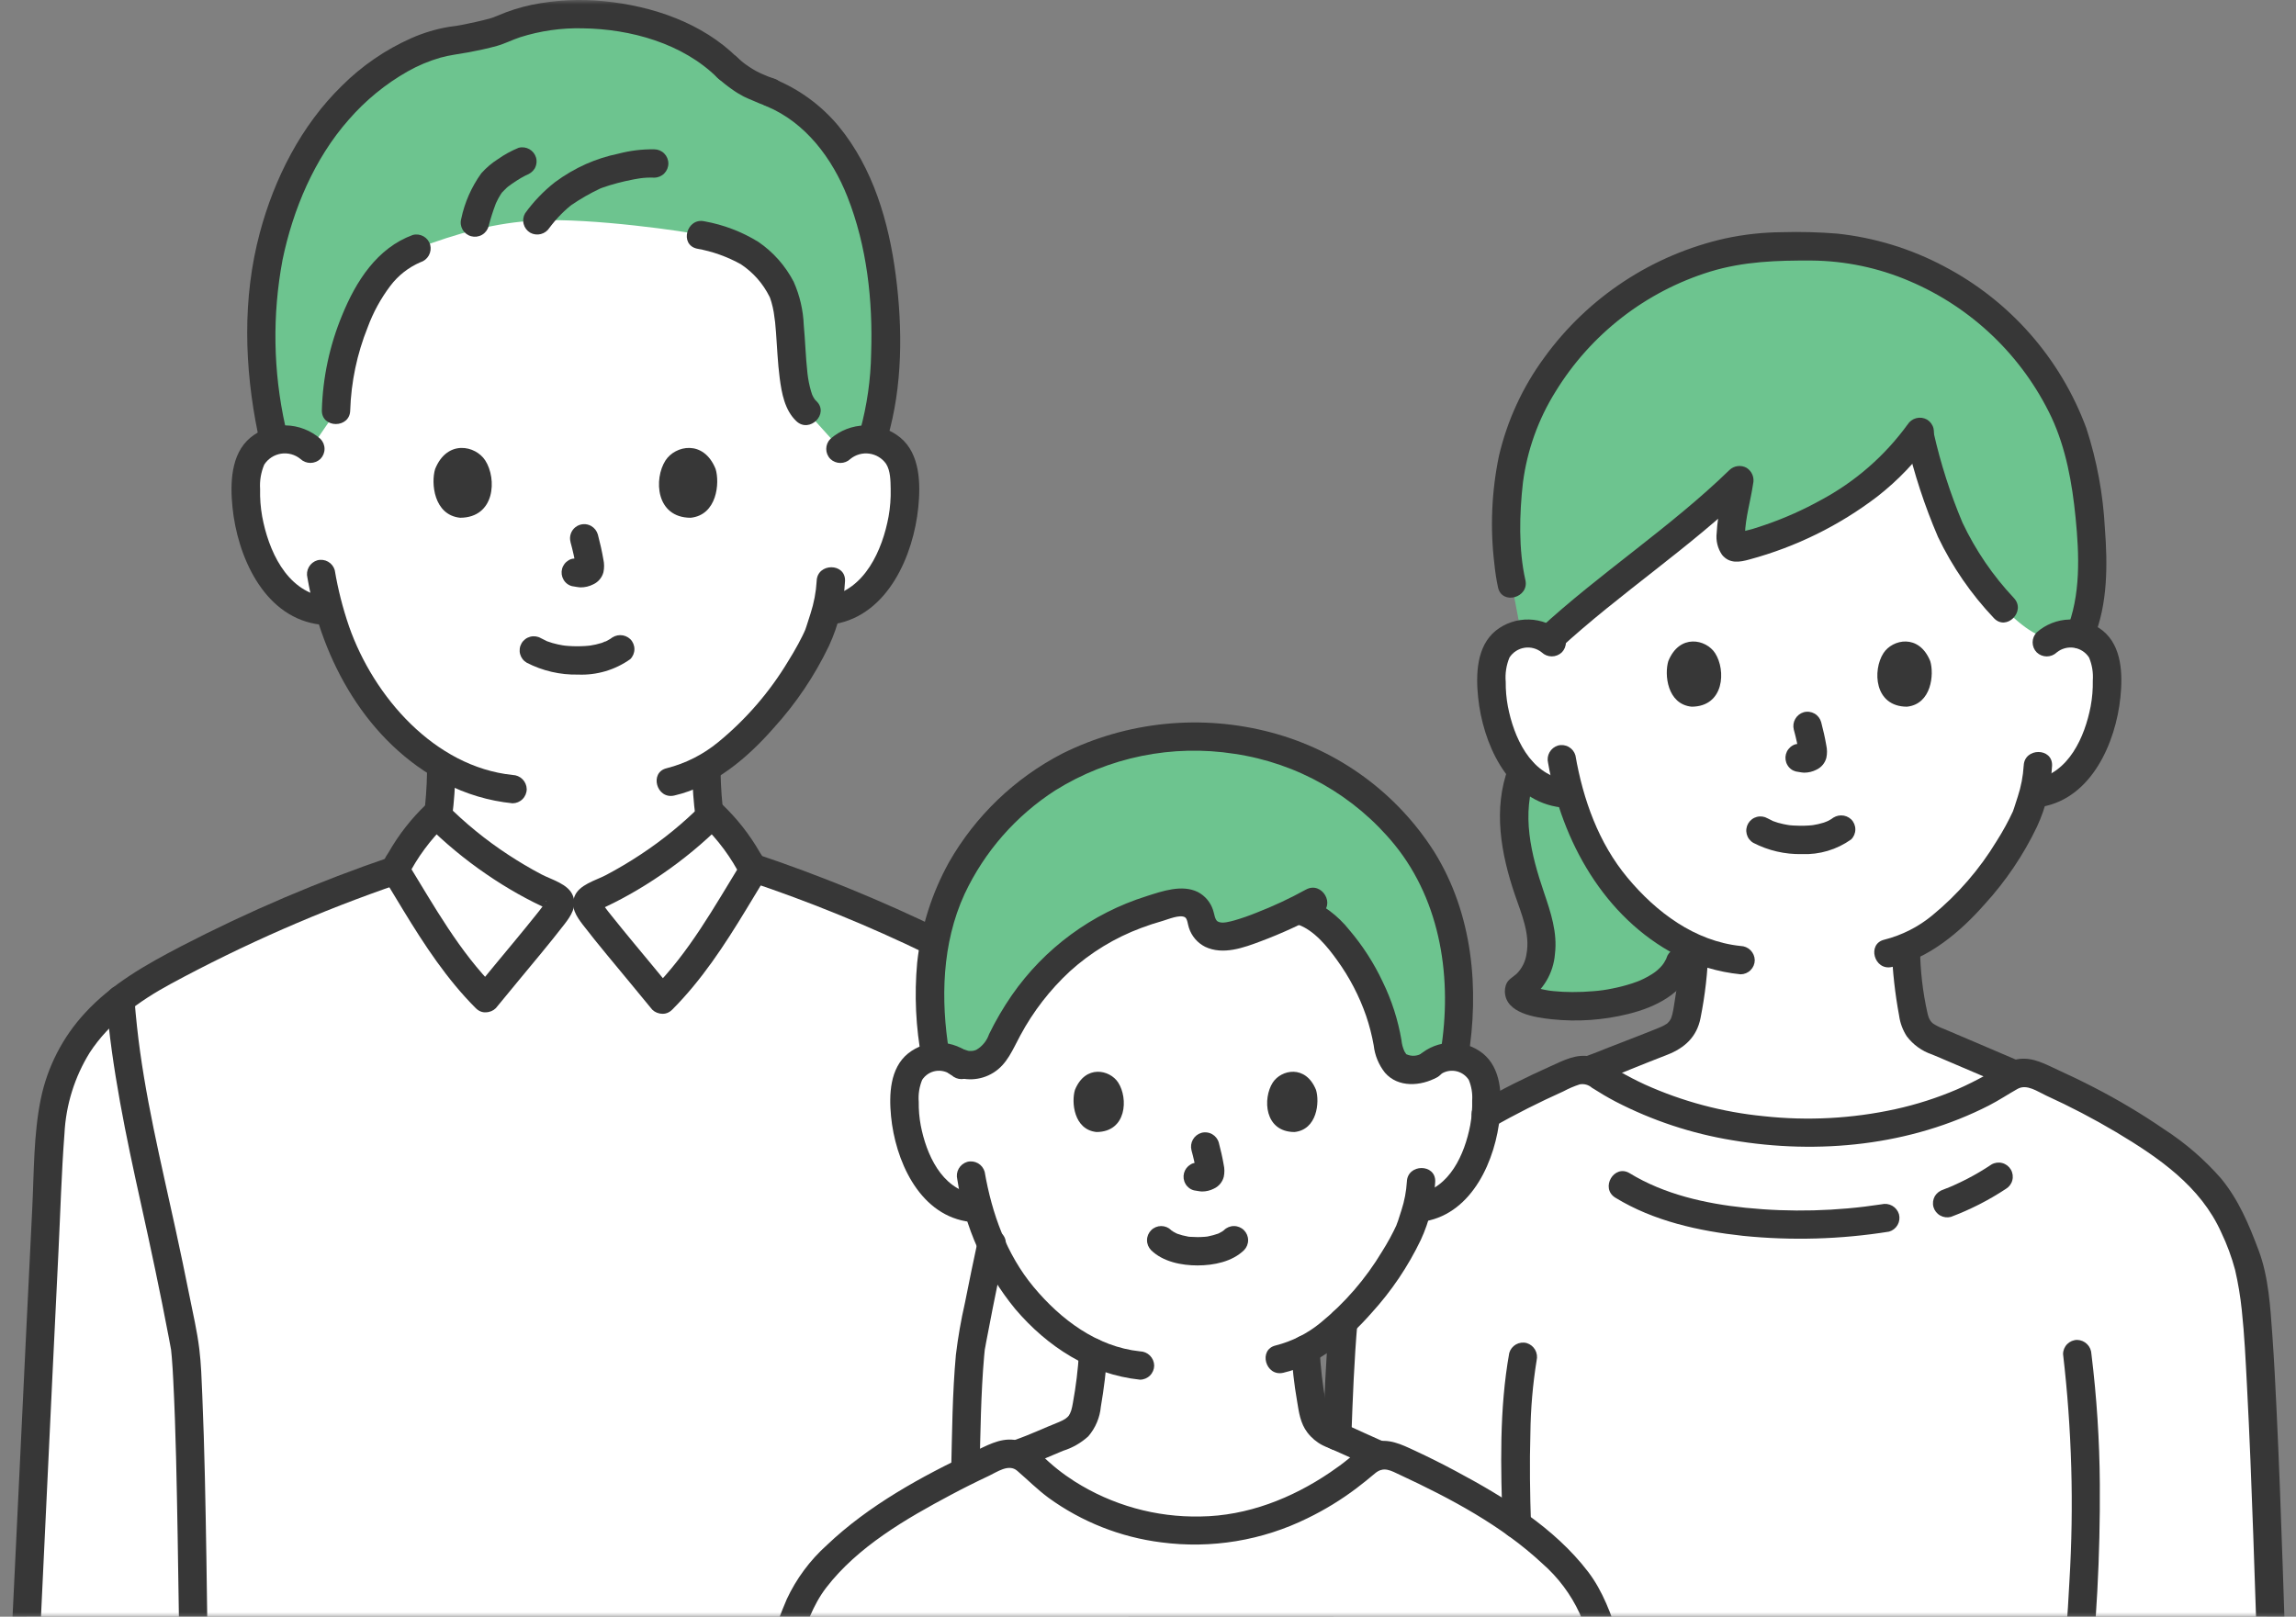 <svg width="257" height="181" viewBox="0 0 257 181" fill="none" xmlns="http://www.w3.org/2000/svg">
<rect x="0" y="0" width="257" height="181" fill="#808080" stroke="none"/>
<mask id="mask0_7510_1511" style="mask-type:alpha" maskUnits="userSpaceOnUse" x="0" y="0" width="257" height="181">
<rect width="257" height="181" fill="#D9D9D9"/>
</mask>
<g mask="url(#mask0_7510_1511)">
<g clip-path="url(#clip0_7510_1511)">
<path d="M85.967 100.652C85.471 100.433 83.627 99.707 83.407 99.627C80.089 98.43 80.22 96.299 79.802 93.915C79.326 91.271 79.078 88.592 79.063 85.906C85.632 82.06 90.739 73.442 91.696 70.852C91.853 70.377 92.172 69.481 92.457 68.418L93.052 68.326C94.323 68.114 95.517 67.577 96.517 66.766C97.749 65.719 98.741 64.419 99.424 62.955C100.873 60.057 101.497 56.818 101.227 53.59C101.189 52.762 100.977 51.953 100.604 51.213C100.284 50.678 99.849 50.221 99.33 49.876C98.81 49.532 98.22 49.307 97.603 49.22C96.974 49.128 96.332 49.173 95.722 49.351C95.111 49.529 94.546 49.837 94.066 50.254C94.066 50.254 100.19 20.043 63.15 20.043C29.343 20.043 34.743 50.256 34.743 50.256C34.262 49.839 33.698 49.532 33.087 49.353C32.477 49.175 31.835 49.13 31.206 49.222C30.589 49.309 29.998 49.533 29.479 49.877C28.96 50.222 28.524 50.678 28.204 51.213C27.835 51.952 27.624 52.76 27.587 53.585C27.317 56.813 27.941 60.053 29.39 62.95C30.073 64.415 31.065 65.715 32.297 66.761C33.297 67.572 34.491 68.11 35.762 68.322L36.892 68.495C37.993 72.583 39.946 76.391 42.623 79.672C44.533 82.018 46.82 84.031 49.391 85.629C49.392 88.407 49.144 91.179 48.651 93.913C48.233 96.297 48.364 98.428 45.046 99.625C44.363 99.865 43.694 100.141 43.042 100.454C41.984 101.1 42.571 115.491 62.268 115.491C81.964 115.491 85.967 100.652 85.967 100.652Z" fill="white"/>
<path d="M1.588 210.257C2.911 183.074 4.239 154.264 5.563 127.948C5.87 121.845 7.422 116.727 13.469 111.904C14.896 110.784 16.417 109.791 18.017 108.937C26.349 104.348 35.075 100.514 44.092 97.48C45.239 95.121 46.799 92.985 48.697 91.172C52.395 94.867 56.72 97.878 61.47 100.065C61.734 100.185 62.029 100.329 62.114 100.608C62.156 100.858 62.103 101.115 61.967 101.329H66.62C66.482 101.115 66.43 100.858 66.472 100.608C66.557 100.331 66.852 100.185 67.116 100.065C71.866 97.878 76.191 94.867 79.889 91.172C81.709 92.906 83.215 94.94 84.342 97.185C93.665 100.27 102.685 104.204 111.287 108.939C112.887 109.793 114.409 110.786 115.835 111.906C121.882 116.73 123.434 121.847 123.742 127.95C125.071 154.383 126.403 183.079 127.734 210.368" fill="white"/>
<path d="M74.127 111.911C78.392 107.675 81.186 102.545 84.338 97.421C83.165 95.087 81.599 92.973 79.708 91.172C75.862 95.016 71.364 98.148 66.423 100.423C66.148 100.547 65.841 100.7 65.753 100.988C65.709 101.248 65.764 101.515 65.906 101.738C66.76 102.966 67.677 104.15 68.654 105.283C70.525 107.566 72.871 110.366 74.127 111.911Z" fill="white"/>
<path d="M54.375 111.751C50.142 107.548 47.37 102.457 44.242 97.372C45.405 95.056 46.96 92.958 48.837 91.17C52.653 94.984 57.117 98.092 62.02 100.349C62.292 100.473 62.596 100.624 62.684 100.91C62.727 101.168 62.673 101.433 62.532 101.654C61.685 102.873 60.775 104.047 59.806 105.172C57.95 107.44 55.621 110.218 54.375 111.751Z" fill="white"/>
<path d="M229.101 71.917C229.549 71.528 230.077 71.24 230.647 71.074C231.217 70.907 231.816 70.865 232.404 70.951C232.981 71.033 233.532 71.242 234.017 71.564C234.502 71.886 234.909 72.313 235.207 72.813C235.552 73.503 235.749 74.257 235.784 75.028C236.036 78.043 235.453 81.068 234.1 83.774C233.462 85.142 232.537 86.356 231.388 87.333C230.453 88.09 229.338 88.59 228.151 88.787L227.6 88.873C227.331 89.868 227.034 90.703 226.887 91.147C225.912 93.79 220.298 103.17 213.334 106.088C213.368 108.083 213.562 110.071 213.915 112.035C214.245 113.918 214.142 115.603 216.759 116.546C216.932 116.608 225.184 120.14 225.449 120.246C225.449 120.246 223.068 135.159 201.902 135.159C180.736 135.159 178.02 119.741 178.02 119.741C178.525 119.569 186.035 116.605 186.209 116.543C188.828 115.597 188.725 113.915 189.053 112.032C189.403 110.08 189.597 108.103 189.633 106.12C186.288 104.568 183.35 102.261 181.052 99.379C178.551 96.315 176.727 92.757 175.699 88.939L174.641 88.777C173.454 88.58 172.339 88.079 171.404 87.323C170.255 86.345 169.33 85.131 168.692 83.764C167.339 81.058 166.757 78.032 167.008 75.017C167.043 74.247 167.24 73.492 167.586 72.802C167.884 72.302 168.29 71.876 168.775 71.554C169.26 71.231 169.812 71.022 170.388 70.941C170.976 70.855 171.575 70.897 172.145 71.063C172.715 71.23 173.243 71.517 173.692 71.906C173.692 71.906 173.385 47.071 200.723 47.344C230.125 47.649 229.101 71.917 229.101 71.917Z" fill="white"/>
<path d="M148.779 210.418C149.368 193.148 149.019 170.003 150.088 151.936C150.197 148.306 150.65 144.694 151.443 141.149C152.144 139.038 153.036 136.994 154.107 135.044C156.195 131.594 159.541 129.109 162.917 126.899C167.075 124.219 171.463 121.911 176.028 120.003C176.462 119.814 176.935 119.736 177.407 119.776C177.878 119.816 178.331 119.974 178.726 120.235C190.579 128.127 211.011 129.716 225.026 120.539C225.43 120.283 225.891 120.132 226.369 120.099C226.846 120.065 227.324 120.152 227.759 120.35C232.049 122.175 236.175 124.366 240.09 126.896C243.463 129.106 246.811 131.588 248.899 135.041C249.97 136.992 250.862 139.035 251.564 141.147C252.356 144.692 252.81 148.305 252.918 151.936C253.977 169.777 253.646 193.356 254.205 210.557" fill="white"/>
<path d="M160.001 118.914C160.425 118.546 160.924 118.274 161.463 118.117C162.002 117.959 162.568 117.92 163.124 118.001C163.669 118.078 164.19 118.276 164.649 118.581C165.107 118.885 165.492 119.289 165.774 119.761C166.1 120.413 166.286 121.127 166.319 121.855C166.557 124.705 166.006 127.565 164.727 130.124C164.124 131.417 163.248 132.564 162.161 133.489C161.277 134.204 160.223 134.679 159.101 134.866L158.577 134.947C158.326 135.886 158.044 136.677 157.906 137.097C157.032 139.467 152.217 147.559 146.108 150.741C146.165 152.577 146.357 154.407 146.681 156.215C147.011 158.098 146.907 159.783 149.525 160.726C149.666 160.777 152.675 162.138 153.921 162.696C153.639 163.016 153.341 163.321 153.028 163.611C150.052 166.272 143.004 171.366 134.08 171.366C130.537 171.435 127.018 170.779 123.738 169.439C120.459 168.1 117.488 166.104 115.008 163.575C114.736 163.283 114.482 162.975 114.246 162.653C115.258 162.263 118.82 160.785 118.976 160.724C121.596 159.78 121.49 158.094 121.821 156.218C122.124 154.533 122.311 152.828 122.381 151.118C119.35 149.645 116.685 147.517 114.58 144.888C112.216 141.991 110.492 138.628 109.519 135.02L108.522 134.866C107.4 134.679 106.346 134.204 105.462 133.489C104.374 132.564 103.499 131.417 102.896 130.124C101.617 127.566 101.066 124.705 101.304 121.855C101.337 121.127 101.523 120.413 101.85 119.761C102.131 119.289 102.515 118.886 102.973 118.582C103.431 118.277 103.951 118.079 104.496 118.001C105.051 117.92 105.618 117.959 106.157 118.117C106.696 118.274 107.195 118.546 107.619 118.914C107.619 118.914 106.356 94.346 132.519 94.346C158.682 94.346 160.001 118.914 160.001 118.914Z" fill="white"/>
<path d="M84.08 211.413C84.733 200.524 85.403 188.841 89.669 179.308C90.804 176.775 93.716 173.6 97.944 170.647C102.315 167.666 106.957 165.101 111.807 162.986C112.338 162.748 112.929 162.676 113.501 162.782C114.074 162.887 114.601 163.163 115.012 163.575C117.492 166.103 120.462 168.099 123.742 169.439C127.022 170.779 130.541 171.434 134.083 171.366C143.007 171.366 150.052 166.271 153.032 163.61C153.448 163.238 153.963 162.995 154.515 162.909C155.067 162.823 155.631 162.9 156.141 163.128C160.877 165.213 165.41 167.731 169.684 170.647C173.912 173.6 176.827 176.775 177.959 179.308C182.226 188.841 182.895 200.524 183.548 211.413" fill="white"/>
<path d="M160.001 119.244C160.425 118.876 160.924 118.605 161.463 118.447C162.002 118.29 162.568 118.25 163.124 118.331C163.669 118.408 164.19 118.606 164.649 118.911C165.107 119.215 165.492 119.619 165.774 120.091C166.1 120.743 166.286 121.457 166.319 122.185C166.557 125.035 166.006 127.896 164.727 130.454C164.124 131.747 163.248 132.894 162.161 133.819C161.277 134.534 160.223 135.009 159.101 135.197L158.578 135.277C158.326 136.216 158.044 137.007 157.906 137.427C157.033 139.794 152.225 147.874 146.126 151.065C146.191 152.794 146.376 154.516 146.679 156.219C147.01 158.096 146.904 159.781 149.523 160.726C149.673 160.782 152.831 162.209 154.013 162.737C153.437 163.249 153.03 163.613 153.03 163.613C150.054 166.274 143.006 171.368 134.082 171.368C130.327 171.439 126.601 170.698 123.159 169.196C119.718 167.694 116.643 165.465 114.145 162.664C115.511 162.154 118.775 160.804 118.978 160.726C121.598 159.781 121.492 158.096 121.823 156.219C122.106 154.64 122.287 153.044 122.364 151.441C119.341 149.969 116.683 147.844 114.582 145.22C112.218 142.323 110.493 138.961 109.521 135.352L108.524 135.199C107.402 135.011 106.348 134.536 105.464 133.821C104.376 132.897 103.501 131.749 102.898 130.456C101.619 127.898 101.068 125.037 101.306 122.187C101.339 121.459 101.525 120.745 101.852 120.093C102.133 119.621 102.517 119.218 102.975 118.914C103.433 118.609 103.953 118.411 104.498 118.333C105.053 118.252 105.62 118.291 106.159 118.449C106.698 118.606 107.197 118.878 107.621 119.246C107.621 119.246 108.024 96.697 133.894 96.697C159.764 96.697 160.001 119.244 160.001 119.244Z" fill="white"/>
<path d="M169.479 92.197C169.363 90.201 169.667 88.203 170.372 86.332C170.689 86.695 171.038 87.03 171.412 87.334C172.347 88.09 173.462 88.591 174.648 88.788L175.707 88.95C176.733 92.769 178.557 96.327 181.058 99.391C183.041 101.844 185.474 103.897 188.226 105.441C189.61 114.189 168.937 113.647 170.077 110.74C172.399 109.425 172.928 106.22 172.3 103.63C171.671 101.04 170.501 98.476 169.958 95.865C169.701 94.657 169.541 93.431 169.479 92.197Z" fill="#6DC48F"/>
<path d="M34.743 50.255C34.262 49.839 33.698 49.531 33.087 49.353C32.477 49.175 31.835 49.13 31.206 49.222C31.023 49.249 30.842 49.288 30.664 49.339C27.835 36.886 29.201 26.026 34.796 16.548C38.434 10.382 44.96 5.186 51.151 4.47C52.798 4.224 54.423 3.847 56.01 3.342C63.352 -0.077 75.46 1.578 81.429 7.59L81.389 7.535C82.233 8.327 83.185 8.994 84.217 9.517C84.594 9.687 85.829 10.267 86.229 10.368C92.206 12.813 95.898 18.473 97.773 25.977C99.672 33.577 99.475 43.065 97.8 48.648C97.8 48.648 97.711 48.878 97.578 49.217C96.952 49.129 96.316 49.176 95.71 49.355C95.104 49.534 94.544 49.841 94.067 50.254L90.256 46.025C87.697 43.725 89.314 35.621 87.412 32.233C85.139 28.191 83.289 27.528 78.438 26.304C76.961 25.931 66.226 24.388 60.15 24.68C55.454 24.906 51.197 26.108 46.627 27.832C40.067 30.311 37.82 40.959 37.767 45.839L34.743 50.255Z" fill="#6DC48F"/>
<path d="M233.677 55.921C233.479 54.445 233.246 53.114 233.026 52.039C230.156 37.972 215.976 26.806 201.107 27.622C186.237 26.806 172.058 37.972 169.187 52.039C168.409 55.833 168.502 62.324 169.21 65.353L170.28 70.976C170.317 70.965 170.356 70.957 170.395 70.952C171.424 70.803 172.471 71.046 173.328 71.633C178.694 66.641 189.518 58.809 194.705 53.746C194.28 56.737 192.771 61.823 194.672 61.3C202.609 59.215 210.211 55.01 214.808 48.45C215.779 52.324 217.38 57.556 218.557 59.842C220.268 63.17 225.252 70.878 229.603 71.549C230.435 71.023 231.429 70.812 232.404 70.954C232.543 70.974 232.68 71.003 232.816 71.04C234.577 66.926 234.313 60.67 233.677 55.921Z" fill="#6DC48F"/>
<path d="M162.926 106.389C162.364 102.775 161.091 99.307 159.18 96.187C158.101 94.454 156.83 92.849 155.391 91.399C154.815 90.817 153.936 89.966 153.341 89.447C151.779 88.202 150.111 87.097 148.356 86.143C146.96 85.376 145.504 84.724 144.002 84.193C140.683 83.05 137.194 82.478 133.684 82.502C127.432 82.396 121.309 84.279 116.199 87.878C110.743 91.788 104.565 98.752 104.071 110.023C104.054 112.745 104.265 115.464 104.701 118.151L104.72 118.311C105.235 118.265 105.753 118.323 106.244 118.482C106.735 118.641 107.19 118.898 107.58 119.236C107.961 119.263 108.344 119.266 108.726 119.246C110.018 119.198 111.24 118.42 111.983 116.783C115.517 109.448 121.253 103.665 130.777 101.286C131.678 101.06 132.746 100.899 133.499 101.347C134.613 102.008 134.232 103.486 135.167 104.3C136.156 105.159 137.945 104.816 139.297 104.353C141.345 103.653 143.344 102.818 145.281 101.853C145.545 101.933 145.702 101.982 145.702 101.982C147.157 102.429 148.953 104.121 149.983 105.313C152.745 108.637 154.592 112.622 155.341 116.877C155.357 117.365 155.481 117.843 155.702 118.278C155.923 118.713 156.237 119.094 156.622 119.395C157.15 119.696 157.752 119.841 158.36 119.813C158.967 119.785 159.554 119.586 160.052 119.238C160.802 118.586 161.775 118.249 162.768 118.296L162.793 118.148C163.25 115.464 163.42 112.739 163.298 110.02C163.245 108.803 163.121 107.591 162.926 106.389Z" fill="#6DC48F"/>
<path d="M188.051 106.192C187.969 108.321 187.746 110.444 187.383 112.544C187.336 112.885 187.272 113.223 187.19 113.558C187.154 113.696 187.113 113.832 187.066 113.967C186.965 114.259 187.034 114.033 187.062 113.978C187.019 114.062 186.973 114.144 186.926 114.227C186.9 114.271 186.756 114.465 186.918 114.261C186.869 114.32 186.818 114.377 186.764 114.431C186.569 114.629 186.697 114.528 186.508 114.653C186.273 114.803 186.025 114.931 185.767 115.033C183.907 115.795 182.023 116.504 180.151 117.236C179.304 117.567 178.461 117.923 177.601 118.223C177.2 118.343 176.862 118.613 176.655 118.976C176.449 119.34 176.391 119.768 176.492 120.174C176.607 120.577 176.876 120.919 177.242 121.127C177.607 121.334 178.039 121.389 178.445 121.281C180.502 120.565 182.518 119.699 184.545 118.902C185.241 118.629 185.937 118.356 186.633 118.083C188.574 117.322 189.936 116.08 190.346 113.976C190.861 111.411 191.155 108.807 191.226 106.192C191.267 104.15 188.092 104.15 188.051 106.192Z" fill="#373737"/>
<path d="M211.745 106.192C211.835 108.718 212.114 111.233 212.577 113.718C212.69 114.541 212.984 115.328 213.437 116.024C214.145 116.96 215.118 117.663 216.23 118.042C216.319 118.078 216.41 118.118 216.5 118.15C216.074 117.998 216.374 118.097 216.646 118.212C217.155 118.428 217.664 118.645 218.173 118.863L222.075 120.529C223.059 120.949 224.04 121.377 225.028 121.785C225.434 121.894 225.867 121.839 226.232 121.631C226.598 121.424 226.867 121.081 226.981 120.676C227.082 120.271 227.023 119.843 226.817 119.48C226.611 119.116 226.272 118.847 225.872 118.726C226.638 119.044 225.764 118.679 225.565 118.594L224.153 117.99L220.505 116.432C219.544 116.022 218.583 115.613 217.62 115.205C217.208 115.055 216.812 114.863 216.438 114.633C216.263 114.514 216.118 114.355 216.015 114.17C215.968 114.091 215.834 113.78 215.927 114.023C215.859 113.84 215.802 113.653 215.758 113.462C215.219 111.076 214.938 108.638 214.919 106.192C214.878 104.153 211.703 104.146 211.745 106.192Z" fill="#373737"/>
<path d="M210.609 134.828C205.568 135.601 200.448 135.731 195.374 135.215C190.906 134.753 186.289 133.717 182.421 131.352C180.674 130.284 179.077 133.026 180.819 134.091C185.105 136.712 190.167 137.824 195.106 138.359C200.551 138.91 206.045 138.751 211.45 137.887C211.854 137.772 212.197 137.504 212.405 137.138C212.613 136.773 212.668 136.341 212.559 135.935C212.438 135.536 212.168 135.197 211.804 134.991C211.441 134.785 211.011 134.727 210.606 134.828H210.609Z" fill="#373737"/>
<path d="M222.92 130.367C222.032 130.962 221.111 131.506 220.161 131.996C219.695 132.236 219.223 132.463 218.745 132.677C218.634 132.728 218.522 132.777 218.409 132.825L218.217 132.908C218.437 132.816 218.467 132.804 218.306 132.87C218.047 132.975 217.788 133.079 217.527 133.179C217.134 133.301 216.797 133.558 216.578 133.906C216.366 134.277 216.308 134.716 216.418 135.128C216.534 135.531 216.803 135.873 217.168 136.08C217.533 136.287 217.965 136.343 218.371 136.236C220.533 135.426 222.596 134.375 224.522 133.104C224.883 132.89 225.144 132.542 225.248 132.137C225.353 131.732 225.293 131.301 225.082 130.94C224.871 130.579 224.525 130.315 224.12 130.208C223.715 130.1 223.284 130.157 222.92 130.365L222.92 130.367Z" fill="#373737"/>
<path d="M167.089 126.194C169.657 124.714 172.311 123.394 175.013 122.175C175.591 121.864 176.195 121.605 176.82 121.402C177.061 121.356 177.309 121.365 177.545 121.43C177.782 121.495 178 121.612 178.184 121.775C179.056 122.333 179.945 122.86 180.862 123.341C184.947 125.451 189.338 126.905 193.875 127.651C203.543 129.291 213.847 128.261 222.641 123.757C223.741 123.194 224.757 122.511 225.831 121.907C226.869 121.321 228.069 122.209 229.023 122.648C231.713 123.874 234.334 125.244 236.875 126.752C241.611 129.588 246.321 132.801 248.641 137.994C249.282 139.335 249.798 140.732 250.182 142.168C250.523 143.645 250.773 145.143 250.929 146.651C251.234 149.468 251.363 152.304 251.512 155.131C251.806 160.712 252.02 166.299 252.217 171.881C252.631 183.629 252.949 195.383 253.584 207.122C253.658 208.495 253.737 209.867 253.821 211.239C253.946 213.267 257.122 213.282 256.996 211.239C256.265 199.316 255.921 187.373 255.515 175.435C255.316 169.575 255.106 163.715 254.824 157.858C254.692 155.057 254.552 152.254 254.351 149.456C254.127 146.343 253.934 142.962 252.83 140.017C251.74 137.11 250.591 134.334 248.597 131.92C246.751 129.813 244.623 127.971 242.271 126.448C239.742 124.712 237.105 123.138 234.377 121.734C233.054 121.05 231.71 120.405 230.356 119.786C228.976 119.154 227.599 118.363 226.032 118.554C224.63 118.724 223.535 119.644 222.34 120.321C221.27 120.927 220.169 121.477 219.042 121.968C216.825 122.917 214.524 123.655 212.168 124.173C207.325 125.233 202.342 125.5 197.413 124.962C192.827 124.514 188.345 123.321 184.144 121.429C183.153 120.972 182.184 120.471 181.237 119.926C180.224 119.34 179.253 118.517 178.084 118.283C176.422 117.952 175.023 118.714 173.552 119.376C172.182 119.992 170.822 120.631 169.48 121.305C168.138 121.979 166.798 122.702 165.489 123.457C163.719 124.477 165.317 127.219 167.091 126.196L167.089 126.194Z" fill="#373737"/>
<path d="M151.265 160.791C151.416 156.516 151.579 152.228 151.953 147.965C151.949 147.545 151.781 147.144 151.484 146.847C151.187 146.55 150.785 146.382 150.365 146.379C149.947 146.388 149.548 146.557 149.252 146.853C148.956 147.149 148.786 147.547 148.778 147.965C148.404 152.228 148.241 156.516 148.09 160.791C148.09 161.212 148.257 161.615 148.555 161.913C148.852 162.21 149.256 162.377 149.677 162.377C150.098 162.377 150.502 162.21 150.8 161.913C151.097 161.615 151.265 161.212 151.265 160.791Z" fill="#373737"/>
<path d="M171.374 170.715C171.254 167.293 171.204 163.866 171.303 160.442C171.334 157.719 171.566 155.002 171.999 152.314C172.099 151.909 172.039 151.48 171.833 151.117C171.627 150.755 171.289 150.484 170.889 150.363C170.484 150.255 170.052 150.31 169.686 150.517C169.321 150.724 169.052 151.067 168.937 151.47C167.804 157.776 167.975 164.344 168.199 170.718C168.27 172.754 171.446 172.763 171.374 170.718V170.715Z" fill="#373737"/>
<path d="M230.926 151.596C231.911 160.033 232.15 168.54 231.639 177.019C231.444 180.905 231.145 184.784 230.741 188.655C230.444 191.534 229.947 194.338 230.208 197.233C230.61 201.689 231.385 206.11 231.919 210.55C231.932 210.967 232.103 211.363 232.398 211.658C232.693 211.953 233.09 212.124 233.507 212.136C233.927 212.134 234.329 211.966 234.627 211.669C234.924 211.372 235.092 210.97 235.094 210.55C234.61 206.531 233.963 202.53 233.513 198.506C233.331 197.182 233.249 195.846 233.269 194.51C233.328 193.056 233.599 191.588 233.758 190.139C234.665 182.169 235.093 174.152 235.041 166.132C235.009 161.271 234.695 156.417 234.101 151.594C234.088 151.177 233.916 150.781 233.622 150.487C233.327 150.192 232.93 150.021 232.513 150.008C232.093 150.01 231.691 150.178 231.393 150.475C231.096 150.772 230.928 151.174 230.926 151.594V151.596Z" fill="#373737"/>
<path d="M170.74 64.931C169.969 61.52 170.068 57.562 170.469 54.02C170.941 50.412 172.182 46.947 174.107 43.859C178.055 37.41 184.225 32.622 191.457 30.397C195.194 29.264 198.909 29.15 202.781 29.169C206.534 29.202 210.244 29.978 213.695 31.451C220.7 34.416 226.37 39.848 229.629 46.715C231.26 50.225 231.948 54.105 232.326 57.932C232.739 62.092 232.931 66.664 231.295 70.602C231.186 71.007 231.241 71.439 231.448 71.805C231.656 72.17 231.999 72.439 232.404 72.552C232.809 72.654 233.239 72.595 233.602 72.389C233.966 72.183 234.236 71.845 234.357 71.445C235.94 67.634 235.918 63.172 235.606 59.125C235.408 55.325 234.712 51.568 233.536 47.95C230.662 40.151 224.996 33.694 217.632 29.829C213.905 27.847 209.831 26.599 205.633 26.152C203.571 25.987 201.502 25.934 199.434 25.995C197.314 26.012 195.201 26.245 193.128 26.69C184.965 28.519 177.753 33.266 172.851 40.039C170.433 43.331 168.708 47.078 167.781 51.054C166.955 55.039 166.784 59.132 167.276 63.172C167.362 64.047 167.497 64.917 167.682 65.776C168.131 67.767 171.193 66.925 170.743 64.933L170.74 64.931Z" fill="#373737"/>
<path d="M213.395 49.34C214.25 53.028 215.432 56.632 216.926 60.111C218.524 63.448 220.635 66.514 223.182 69.199C224.579 70.695 226.82 68.448 225.427 66.956C223.077 64.459 221.133 61.609 219.667 58.51C218.305 55.274 217.231 51.924 216.456 48.5C215.947 46.525 212.884 47.362 213.395 49.343V49.34Z" fill="#373737"/>
<path d="M213.517 47.535C210.958 51.054 207.634 53.948 203.794 55.998C201.858 57.071 199.833 57.976 197.743 58.704C197.208 58.891 196.67 59.068 196.128 59.233C195.533 59.366 194.946 59.534 194.371 59.737C194.107 59.856 194.357 59.727 194.455 59.75C194.577 59.767 194.696 59.797 194.81 59.841C195.007 59.952 195.179 60.102 195.317 60.281C195.197 60.142 195.363 60.281 195.317 60.297C195.151 60.358 195.526 60.391 195.331 60.283C195.296 60.264 195.323 60.038 195.321 60.249C195.321 60.423 195.321 59.892 195.321 59.808C195.368 57.985 195.953 56.061 196.231 54.168C196.313 53.831 196.286 53.477 196.156 53.155C196.025 52.834 195.797 52.562 195.504 52.376C195.199 52.205 194.847 52.137 194.501 52.182C194.154 52.227 193.831 52.382 193.58 52.625C186.938 59.08 179.085 64.159 172.282 70.438C170.778 71.825 173.028 74.064 174.527 72.68C181.329 66.403 189.181 61.323 195.825 54.868L193.173 53.328C192.863 55.433 192.258 57.516 192.156 59.648C192.047 60.516 192.26 61.395 192.756 62.117C193.594 63.135 194.71 62.948 195.848 62.628C201.022 61.231 205.875 58.841 210.135 55.59C212.487 53.757 214.551 51.583 216.26 49.139C216.468 48.775 216.526 48.343 216.419 47.938C216.313 47.532 216.051 47.184 215.69 46.969C215.325 46.765 214.894 46.711 214.489 46.817C214.085 46.923 213.736 47.181 213.518 47.538L213.517 47.535Z" fill="#373737"/>
<path d="M168.844 85.909C167.098 90.579 168.01 95.594 169.569 100.175C170.277 102.258 171.298 104.559 170.866 106.808C170.748 107.656 170.353 108.442 169.741 109.042C169.272 109.456 168.749 109.667 168.546 110.319C168.474 110.546 168.441 110.784 168.446 111.022C168.518 113.47 171.881 113.909 173.706 114.112C176.57 114.413 179.465 114.212 182.26 113.518C185.296 112.768 188.47 111.228 189.592 108.108C189.7 107.703 189.644 107.271 189.437 106.906C189.229 106.541 188.887 106.272 188.483 106.157C188.077 106.054 187.648 106.111 187.284 106.318C186.92 106.524 186.65 106.863 186.531 107.264C186.437 107.525 186.656 107.078 186.478 107.396C186.408 107.521 186.345 107.649 186.269 107.771C186.226 107.842 185.919 108.244 186.159 107.952C186.052 108.084 185.94 108.207 185.822 108.328C185.717 108.435 185.607 108.536 185.491 108.637C185.414 108.703 185.104 108.939 185.351 108.76C185.073 108.963 184.783 109.149 184.483 109.317C184.169 109.493 183.845 109.654 183.514 109.797C183.763 109.689 183.342 109.863 183.27 109.89C183.079 109.962 182.887 110.03 182.694 110.094C181.967 110.331 181.226 110.523 180.475 110.669C179.77 110.817 179.055 110.918 178.337 110.969C177.556 111.036 176.77 111.069 175.986 111.065C175.291 111.065 174.597 111.03 173.902 110.961C173.749 110.946 173.595 110.929 173.439 110.909C173.83 110.958 173.391 110.901 173.301 110.885C172.999 110.832 172.699 110.777 172.401 110.703C172.144 110.637 171.898 110.546 171.644 110.476C171.329 110.391 171.919 110.66 171.598 110.456C171.516 110.402 171.431 110.354 171.342 110.313C171.042 110.186 171.517 110.469 171.411 110.369C171.18 110.15 171.568 110.621 171.489 110.485C171.541 110.587 171.574 110.697 171.588 110.811C171.595 110.87 171.511 111.418 171.601 111.163L170.874 112.111C171.78 111.529 172.539 110.745 173.09 109.821C173.642 108.897 173.971 107.858 174.053 106.785C174.341 104.412 173.582 102.144 172.828 99.927C171.366 95.626 170.249 91.167 171.902 86.753C172.011 86.347 171.955 85.915 171.748 85.55C171.54 85.185 171.197 84.916 170.793 84.802C170.387 84.699 169.958 84.757 169.594 84.963C169.23 85.17 168.96 85.508 168.84 85.909H168.844Z" fill="#373737"/>
<path d="M230.223 73.038C230.491 72.821 230.802 72.663 231.136 72.574C231.469 72.484 231.817 72.466 232.158 72.521C232.499 72.575 232.825 72.7 233.114 72.888C233.403 73.077 233.649 73.324 233.836 73.613C234.176 74.426 234.319 75.307 234.255 76.186C234.274 77.156 234.194 78.125 234.016 79.079C233.355 82.515 231.549 86.585 227.727 87.262C227.323 87.376 226.981 87.645 226.773 88.01C226.566 88.375 226.51 88.807 226.619 89.212C226.738 89.613 227.008 89.952 227.372 90.158C227.736 90.365 228.166 90.423 228.571 90.32C234.148 89.329 236.829 83.106 237.346 78.066C237.61 75.517 237.528 72.356 235.372 70.607C234.314 69.765 232.993 69.323 231.641 69.357C230.289 69.392 228.992 69.901 227.979 70.796C227.684 71.095 227.519 71.497 227.519 71.917C227.519 72.337 227.684 72.739 227.979 73.038C228.28 73.328 228.683 73.489 229.101 73.489C229.519 73.489 229.922 73.328 230.223 73.038Z" fill="#373737"/>
<path d="M226.519 85.722C226.448 86.9 226.225 88.064 225.857 89.186C225.734 89.595 225.6 90 225.464 90.405C225.42 90.537 225.371 90.669 225.328 90.802C225.229 91.107 225.363 90.736 225.339 90.786C224.801 91.949 224.185 93.075 223.496 94.156C221.582 97.319 219.144 100.135 216.286 102.482C214.724 103.772 212.894 104.7 210.929 105.199C208.939 105.661 209.782 108.719 211.773 108.257C215.925 107.295 219.415 104.341 222.168 101.215C224.526 98.632 226.491 95.718 228.002 92.565C228.998 90.411 229.573 88.088 229.697 85.719C229.772 83.678 226.596 83.681 226.522 85.719L226.519 85.722Z" fill="#373737"/>
<path d="M174.818 70.795C173.805 69.901 172.508 69.392 171.156 69.357C169.804 69.323 168.484 69.765 167.425 70.606C165.268 72.356 165.19 75.517 165.451 78.066C165.968 83.106 168.649 89.332 174.226 90.32C174.631 90.42 175.06 90.361 175.423 90.155C175.786 89.949 176.056 89.611 176.178 89.212C176.286 88.807 176.231 88.375 176.023 88.01C175.816 87.645 175.474 87.376 175.07 87.261C171.248 86.585 169.444 82.516 168.781 79.079C168.612 78.172 168.531 77.252 168.541 76.33C168.462 75.404 168.605 74.472 168.961 73.613C169.148 73.323 169.394 73.077 169.683 72.888C169.972 72.7 170.298 72.575 170.639 72.521C170.979 72.466 171.328 72.484 171.661 72.574C171.994 72.663 172.305 72.821 172.573 73.038C172.876 73.325 173.278 73.486 173.696 73.486C174.114 73.486 174.515 73.325 174.818 73.038C175.113 72.739 175.278 72.336 175.278 71.917C175.278 71.497 175.113 71.094 174.818 70.795Z" fill="#373737"/>
<path d="M173.284 85.417C174.805 94.149 179.554 102.698 187.641 106.926C189.878 108.095 192.318 108.825 194.83 109.079C195.25 109.077 195.653 108.909 195.95 108.612C196.247 108.315 196.415 107.913 196.417 107.493C196.408 107.076 196.238 106.678 195.942 106.382C195.647 106.087 195.248 105.917 194.83 105.907C189.698 105.368 185.393 102.126 182.179 98.271C178.934 94.38 177.203 89.508 176.345 84.574C176.23 84.17 175.961 83.828 175.596 83.621C175.23 83.413 174.798 83.358 174.392 83.466C173.992 83.586 173.653 83.856 173.446 84.219C173.239 84.583 173.181 85.012 173.284 85.417Z" fill="#373737"/>
<path d="M196.253 94.359C197.931 95.227 199.799 95.66 201.688 95.62C203.661 95.7 205.604 95.121 207.211 93.975C207.509 93.678 207.676 93.274 207.676 92.854C207.676 92.433 207.509 92.03 207.211 91.732C206.908 91.446 206.506 91.287 206.089 91.287C205.672 91.287 205.27 91.446 204.966 91.732C205.459 91.349 205.12 91.612 204.994 91.693C204.886 91.759 204.776 91.825 204.663 91.884C204.514 91.962 204.148 92.047 204.59 91.933C204.437 91.972 204.287 92.049 204.136 92.098C203.719 92.227 203.294 92.324 202.863 92.388C203.1 92.351 202.943 92.377 202.797 92.392C202.672 92.404 202.547 92.414 202.422 92.422C202.121 92.442 201.819 92.449 201.517 92.448C201.247 92.448 200.977 92.437 200.707 92.419C200.583 92.41 200.459 92.4 200.336 92.388C200.281 92.383 199.828 92.303 200.211 92.376C199.81 92.308 199.412 92.22 199.02 92.112C198.853 92.061 198.689 92.002 198.527 91.946C198.139 91.814 198.809 92.086 198.461 91.921C198.256 91.825 198.055 91.725 197.856 91.619C197.676 91.514 197.477 91.445 197.27 91.417C197.064 91.389 196.854 91.401 196.652 91.454C196.45 91.507 196.261 91.599 196.095 91.725C195.929 91.851 195.789 92.008 195.684 92.188C195.579 92.368 195.51 92.567 195.482 92.773C195.453 92.98 195.466 93.19 195.519 93.391C195.572 93.593 195.664 93.782 195.79 93.948C195.916 94.114 196.073 94.254 196.253 94.359Z" fill="#373737"/>
<path d="M200.788 81.689C201.033 82.575 201.229 83.474 201.376 84.381L201.32 83.959C201.337 84.082 201.341 84.207 201.33 84.331L201.386 83.909C201.378 83.966 201.364 84.022 201.345 84.076L201.505 83.697C201.489 83.735 201.469 83.771 201.447 83.805L201.695 83.484C201.669 83.516 201.639 83.545 201.607 83.57L201.928 83.322C201.86 83.365 201.789 83.403 201.715 83.435L202.094 83.275C201.979 83.325 201.858 83.36 201.734 83.38L202.156 83.324C202.044 83.337 201.931 83.337 201.819 83.324L202.241 83.38C202.113 83.363 201.988 83.332 201.861 83.314C201.657 83.249 201.438 83.239 201.228 83.286C201.018 83.295 200.815 83.36 200.638 83.474C200.458 83.579 200.301 83.719 200.175 83.885C200.048 84.051 199.956 84.24 199.903 84.442C199.851 84.643 199.838 84.853 199.866 85.059C199.895 85.266 199.963 85.465 200.069 85.644C200.17 85.823 200.306 85.98 200.469 86.105C200.632 86.23 200.818 86.32 201.017 86.371C201.325 86.412 201.624 86.49 201.937 86.504C202.417 86.506 202.891 86.393 203.317 86.173C203.59 86.047 203.832 85.861 204.025 85.63C204.218 85.399 204.357 85.128 204.432 84.837C204.532 84.37 204.527 83.887 204.42 83.421C204.273 82.555 204.072 81.695 203.849 80.844C203.793 80.644 203.699 80.456 203.571 80.291C203.443 80.127 203.284 79.989 203.102 79.886C202.921 79.784 202.721 79.718 202.514 79.692C202.307 79.666 202.097 79.681 201.896 79.737C201.495 79.855 201.155 80.125 200.948 80.489C200.741 80.852 200.684 81.282 200.788 81.688V81.689Z" fill="#373737"/>
<path d="M186.742 74.011C186.292 75.472 186.585 78.835 189.355 79.118C193.016 79.096 193.211 75.034 191.978 73.123C190.97 71.562 188.003 70.912 186.742 74.011Z" fill="#373737"/>
<path d="M216.057 74.011C216.507 75.472 216.214 78.835 213.444 79.118C209.784 79.096 209.588 75.034 210.821 73.123C211.829 71.562 214.797 70.912 216.057 74.011Z" fill="#373737"/>
<path d="M47.798 86.503C47.769 88.127 47.652 89.748 47.447 91.359C47.447 91.568 47.487 91.775 47.566 91.967C47.646 92.16 47.763 92.335 47.91 92.483C48.058 92.63 48.233 92.747 48.425 92.827C48.618 92.907 48.825 92.948 49.033 92.948C49.242 92.948 49.448 92.907 49.641 92.827C49.833 92.747 50.008 92.63 50.156 92.483L50.404 92.162C50.546 91.919 50.621 91.642 50.62 91.361C50.825 89.749 50.942 88.128 50.971 86.504C50.971 86.296 50.93 86.089 50.85 85.897C50.77 85.705 50.653 85.53 50.506 85.382C50.358 85.235 50.183 85.118 49.991 85.039C49.798 84.959 49.592 84.918 49.383 84.918C49.175 84.918 48.968 84.959 48.776 85.039C48.583 85.118 48.408 85.235 48.261 85.382C48.113 85.53 47.996 85.705 47.917 85.897C47.837 86.089 47.796 86.296 47.796 86.504L47.798 86.503Z" fill="#373737"/>
<path d="M81.021 91.44C80.809 89.803 80.688 88.155 80.657 86.504C80.657 86.083 80.49 85.68 80.192 85.382C79.895 85.085 79.491 84.918 79.07 84.918C78.649 84.918 78.245 85.085 77.947 85.382C77.65 85.68 77.482 86.083 77.482 86.504C77.513 88.155 77.634 89.803 77.846 91.44C77.861 91.858 78.025 92.257 78.309 92.564C78.457 92.711 78.632 92.828 78.824 92.907C79.017 92.987 79.224 93.028 79.432 93.028C79.641 93.028 79.847 92.987 80.04 92.907C80.232 92.828 80.407 92.711 80.555 92.564C80.705 92.418 80.824 92.243 80.903 92.05C80.983 91.857 81.022 91.649 81.018 91.44H81.021Z" fill="#373737"/>
<path d="M109.641 164.743C109.747 160.438 109.786 156.103 110.16 151.809C110.181 151.563 110.212 151.318 110.233 151.073C110.262 150.725 110.15 151.447 110.233 151.078C110.289 150.831 110.325 150.579 110.371 150.331C110.616 149.027 110.868 147.723 111.127 146.421C111.581 144.13 112.055 141.843 112.548 139.559C112.976 137.568 109.916 136.718 109.486 138.716C108.974 141.094 108.481 143.478 108.008 145.867C107.57 147.783 107.233 149.721 106.997 151.672C106.6 156.009 106.574 160.395 106.467 164.743C106.417 166.785 109.592 166.785 109.642 164.743H109.641Z" fill="#373737"/>
<path d="M3.175 210.26C4.089 191.472 4.989 172.683 5.874 153.893C6.094 149.315 6.317 144.738 6.542 140.161C6.76 135.745 6.879 131.31 7.217 126.902C7.379 123.695 8.35 120.581 10.04 117.849C12.236 114.475 15.585 112.063 19.076 110.169C27.286 105.725 35.853 101.973 44.688 98.95C46.606 98.289 45.783 95.224 43.844 95.891C35.737 98.65 27.85 102.013 20.248 105.953C16.35 107.99 12.513 110.133 9.507 113.414C7.019 116.107 5.312 119.426 4.57 123.015C3.752 127.007 3.814 131.186 3.612 135.24C3.381 139.888 3.153 144.536 2.929 149.183C2.462 158.793 2.002 168.403 1.548 178.013C1.037 188.763 0.521 199.511 0 210.26C-0.099 212.3 3.077 212.295 3.175 210.26Z" fill="#373737"/>
<path d="M83.754 98.652C90.588 100.937 97.267 103.662 103.748 106.811C104.114 107.013 104.543 107.067 104.948 106.961C105.352 106.855 105.7 106.598 105.92 106.242C106.128 105.878 106.186 105.447 106.079 105.041C105.973 104.635 105.711 104.287 105.35 104.072C98.623 100.801 91.691 97.969 84.598 95.593C82.659 94.932 81.828 97.997 83.754 98.652Z" fill="#373737"/>
<path d="M11.881 111.904C12.514 119.654 14.106 127.209 15.783 134.786C16.881 139.742 17.938 144.703 18.884 149.689C18.97 150.145 19.053 150.602 19.14 151.059C19.224 151.498 19.115 150.776 19.14 151.031C19.166 151.325 19.202 151.618 19.227 151.912C19.3 152.778 19.349 153.646 19.393 154.514C19.687 160.312 19.78 166.122 19.885 171.927C20.001 178.439 20.087 184.952 20.142 191.465C20.189 196.619 20.233 201.773 20.161 206.928C20.144 208.157 20.118 209.385 20.083 210.613C20.024 212.655 23.199 212.654 23.258 210.613C23.422 204.879 23.381 199.14 23.333 193.404C23.281 187.095 23.204 180.787 23.104 174.479C23.003 168.366 22.901 162.249 22.64 156.14C22.568 154.439 22.517 152.724 22.31 151.031C22.068 149.034 21.603 147.056 21.209 145.084C20.71 142.588 20.19 140.095 19.647 137.607C18.013 130.089 16.152 122.524 15.335 114.933C15.226 113.925 15.132 112.915 15.05 111.904C15.04 111.487 14.869 111.089 14.574 110.794C14.278 110.499 13.88 110.329 13.462 110.318C13.042 110.322 12.641 110.49 12.344 110.786C12.047 111.083 11.878 111.485 11.875 111.904L11.881 111.904Z" fill="#373737"/>
<path d="M75.248 113.031C78.538 109.734 81.088 105.828 83.496 101.863C84.081 100.902 84.659 99.937 85.245 98.976C85.617 98.365 86.076 97.756 85.867 96.998C85.662 96.446 85.39 95.921 85.056 95.435C83.916 93.444 82.493 91.63 80.83 90.049C80.528 89.758 80.126 89.596 79.707 89.596C79.288 89.596 78.886 89.758 78.585 90.049C76.499 92.144 74.205 94.02 71.738 95.649C70.473 96.486 69.17 97.259 67.829 97.969C66.668 98.58 64.809 99.036 64.302 100.374C63.843 101.582 64.537 102.615 65.24 103.531C66.119 104.677 67.034 105.796 67.951 106.913C69.63 108.956 71.334 110.98 73.004 113.031C73.303 113.326 73.706 113.491 74.126 113.491C74.546 113.491 74.949 113.326 75.248 113.031C75.537 112.729 75.699 112.327 75.699 111.91C75.699 111.492 75.538 111.09 75.249 110.788C73.808 109.019 72.342 107.272 70.89 105.513C70.077 104.528 69.265 103.541 68.468 102.539C68.19 102.191 67.91 101.844 67.647 101.482C67.562 101.374 67.482 101.262 67.409 101.146C67.321 100.996 67.342 100.924 67.342 100.98L67.125 101.78C66.953 101.925 66.987 101.926 67.227 101.784C67.39 101.71 67.553 101.635 67.715 101.559C68.044 101.404 68.371 101.245 68.696 101.082C69.277 100.79 69.85 100.485 70.416 100.167C71.666 99.467 72.882 98.71 74.062 97.897C76.488 96.24 78.754 94.362 80.832 92.287H78.585C80.37 94.001 81.851 96.006 82.966 98.215V96.614C79.94 101.542 77.122 106.658 73.003 110.783C71.558 112.235 73.803 114.479 75.248 113.031Z" fill="#373737"/>
<path d="M55.494 110.629C51.406 106.532 48.61 101.461 45.608 96.571V98.172C46.715 95.98 48.184 93.992 49.955 92.29H47.712C49.776 94.352 52.027 96.218 54.435 97.865C55.588 98.658 56.775 99.398 57.995 100.085C58.569 100.406 59.148 100.715 59.733 101.01C60.062 101.175 60.392 101.336 60.726 101.492C60.89 101.569 61.054 101.645 61.219 101.72C61.459 101.862 61.49 101.859 61.315 101.712L61.098 100.912C61.171 100.835 61.182 100.835 61.132 100.912C61.1 100.966 61.066 101.018 61.032 101.07C60.966 101.186 60.874 101.295 60.795 101.4C60.535 101.757 60.258 102.1 59.982 102.445C59.21 103.413 58.422 104.369 57.635 105.325C56.176 107.094 54.701 108.85 53.254 110.627C52.967 110.93 52.807 111.332 52.807 111.749C52.807 112.166 52.967 112.567 53.254 112.87C53.553 113.165 53.956 113.33 54.377 113.33C54.797 113.33 55.2 113.165 55.499 112.87C57.181 110.804 58.897 108.768 60.587 106.709C61.472 105.63 62.355 104.548 63.205 103.44C63.904 102.528 64.594 101.499 64.136 100.297C63.628 98.957 61.755 98.497 60.592 97.883C59.323 97.212 58.089 96.482 56.888 95.692C54.389 94.055 52.067 92.163 49.959 90.046C49.658 89.756 49.255 89.594 48.837 89.594C48.418 89.594 48.015 89.756 47.714 90.046C46.041 91.637 44.612 93.466 43.473 95.472C43.109 95.982 42.842 96.553 42.684 97.159C42.679 97.805 42.909 98.43 43.331 98.92C43.937 99.915 44.536 100.914 45.142 101.909C47.508 105.799 50.022 109.633 53.254 112.87C54.697 114.319 56.942 112.077 55.494 110.629Z" fill="#373737"/>
<path d="M95.189 51.377C95.482 51.14 95.82 50.965 96.182 50.863C96.544 50.761 96.924 50.734 97.297 50.785C97.671 50.835 98.029 50.961 98.352 51.155C98.674 51.349 98.954 51.607 99.173 51.913C99.685 52.706 99.679 53.84 99.697 54.751C99.721 55.776 99.644 56.801 99.465 57.811C98.776 61.565 96.803 66.061 92.626 66.798C92.222 66.912 91.879 67.181 91.671 67.546C91.464 67.911 91.409 68.343 91.517 68.748C91.637 69.149 91.907 69.488 92.271 69.694C92.635 69.901 93.064 69.959 93.47 69.856C99.405 68.815 102.254 62.15 102.788 56.792C103.053 54.162 102.996 50.832 100.785 49C99.675 48.089 98.276 47.603 96.84 47.628C95.403 47.653 94.022 48.188 92.945 49.138C92.65 49.437 92.485 49.839 92.485 50.259C92.485 50.678 92.65 51.081 92.945 51.38C93.246 51.67 93.649 51.831 94.067 51.831C94.485 51.831 94.888 51.67 95.189 51.38V51.377Z" fill="#373737"/>
<path d="M91.415 65.034C91.341 66.287 91.107 67.525 90.718 68.718C90.586 69.16 90.442 69.599 90.294 70.039C90.246 70.181 90.199 70.324 90.15 70.465C90.13 70.521 89.978 70.884 90.084 70.632C90.189 70.38 90.031 70.746 90.003 70.805C89.937 70.937 89.876 71.074 89.81 71.208C89.668 71.498 89.519 71.783 89.366 72.067C89.006 72.733 88.623 73.385 88.222 74.027C86.15 77.475 83.501 80.54 80.388 83.09C78.708 84.473 76.743 85.468 74.634 86.004C72.644 86.466 73.487 89.523 75.478 89.062C79.927 88.034 83.659 84.855 86.6 81.503C89.099 78.756 91.183 75.659 92.788 72.312C93.847 70.024 94.458 67.555 94.588 65.038C94.66 62.996 91.485 62.999 91.413 65.038L91.415 65.034Z" fill="#373737"/>
<path d="M35.866 49.134C34.789 48.184 33.408 47.649 31.971 47.624C30.535 47.599 29.136 48.085 28.026 48.997C25.815 50.832 25.76 54.155 26.023 56.788C26.557 62.146 29.405 68.815 35.341 69.853C35.747 69.953 36.175 69.894 36.539 69.688C36.902 69.481 37.172 69.144 37.294 68.745C37.402 68.339 37.347 67.907 37.139 67.543C36.932 67.178 36.589 66.909 36.185 66.794C32.005 66.061 30.04 61.566 29.345 57.81C29.166 56.801 29.089 55.776 29.114 54.751C29.053 53.815 29.211 52.878 29.578 52.015C29.787 51.69 30.062 51.414 30.386 51.203C30.71 50.992 31.075 50.852 31.457 50.791C31.839 50.731 32.229 50.752 32.602 50.853C32.975 50.954 33.323 51.132 33.622 51.377C33.925 51.664 34.327 51.825 34.745 51.825C35.162 51.825 35.564 51.664 35.867 51.377C36.162 51.078 36.327 50.675 36.327 50.255C36.327 49.836 36.161 49.433 35.866 49.134Z" fill="#373737"/>
<path d="M34.41 64.678C36.032 74.012 41.11 83.155 49.764 87.66C52.132 88.893 54.714 89.664 57.37 89.933C57.791 89.931 58.193 89.763 58.49 89.466C58.787 89.169 58.955 88.767 58.958 88.347C58.949 87.93 58.779 87.531 58.483 87.236C58.187 86.941 57.789 86.77 57.37 86.761C48.639 85.847 41.821 77.991 39.072 70.137C38.367 68.083 37.831 65.975 37.471 63.833C37.356 63.43 37.087 63.089 36.721 62.882C36.356 62.675 35.925 62.62 35.519 62.728C35.118 62.848 34.779 63.117 34.573 63.481C34.366 63.844 34.308 64.273 34.41 64.678Z" fill="#373737"/>
<path d="M80.266 8.656C80.779 9.132 81.324 9.571 81.897 9.972C82.323 10.284 82.773 10.562 83.242 10.805C83.589 10.978 83.95 11.125 84.306 11.275C84.78 11.498 85.268 11.688 85.768 11.844C86.174 11.956 86.607 11.902 86.974 11.694C87.155 11.591 87.314 11.454 87.442 11.289C87.57 11.125 87.665 10.937 87.72 10.736C87.776 10.535 87.791 10.326 87.765 10.119C87.74 9.912 87.673 9.713 87.57 9.531C87.467 9.35 87.33 9.191 87.165 9.063C87.001 8.935 86.813 8.841 86.612 8.785C86.242 8.674 85.881 8.537 85.53 8.376L85.909 8.536C85.488 8.359 85.06 8.186 84.658 7.968C84.097 7.656 83.562 7.3 83.056 6.904L83.378 7.152C83.078 6.919 82.787 6.675 82.512 6.413C82.214 6.115 81.81 5.948 81.389 5.947C80.968 5.947 80.563 6.114 80.265 6.411C79.967 6.709 79.799 7.112 79.799 7.533C79.799 7.954 79.966 8.358 80.263 8.656H80.266Z" fill="#373737"/>
<path d="M54.687 25.335C54.906 24.489 55.171 23.656 55.48 22.839C55.613 22.503 55.403 23.007 55.464 22.869C55.502 22.786 55.537 22.704 55.576 22.621C55.642 22.477 55.715 22.334 55.791 22.194C55.867 22.054 55.955 21.906 56.044 21.767C56.089 21.701 56.134 21.635 56.177 21.569C56.261 21.45 56.423 21.338 56.119 21.639C56.329 21.432 56.507 21.204 56.732 21.009C56.793 20.956 56.855 20.906 56.916 20.855C57.108 20.695 56.928 20.861 56.836 20.914C56.998 20.818 57.146 20.685 57.299 20.578C57.626 20.35 57.961 20.135 58.304 19.932C58.462 19.84 58.622 19.75 58.785 19.668C58.917 19.602 59.452 19.38 58.897 19.602C59.289 19.48 59.625 19.222 59.845 18.875C60.057 18.505 60.115 18.066 60.005 17.653C59.889 17.25 59.62 16.908 59.255 16.701C58.89 16.494 58.458 16.438 58.053 16.546C57.236 16.88 56.459 17.305 55.738 17.814C55.046 18.254 54.418 18.788 53.874 19.4C52.777 20.923 52.011 22.659 51.626 24.496C51.514 24.902 51.568 25.335 51.775 25.701C51.983 26.067 52.328 26.335 52.734 26.447C53.14 26.559 53.574 26.505 53.94 26.297C54.306 26.09 54.575 25.745 54.687 25.34V25.335Z" fill="#373737"/>
<path d="M61.519 25.483C61.908 24.964 62.331 24.471 62.786 24.008C63.017 23.773 63.256 23.546 63.505 23.329C63.614 23.234 63.724 23.141 63.835 23.05C63.884 23.008 63.935 22.968 63.989 22.933C65.011 22.235 66.088 21.621 67.209 21.095C67.465 20.963 66.995 21.172 67.198 21.101C67.3 21.065 67.401 21.023 67.504 20.986C67.738 20.902 67.975 20.825 68.213 20.752C68.793 20.573 69.382 20.422 69.974 20.283C70.3 20.209 70.627 20.14 70.956 20.079C71.103 20.052 71.25 20.026 71.398 20.003C71.464 19.991 71.791 19.942 71.579 19.971C72.124 19.892 72.674 19.864 73.225 19.888C73.645 19.888 74.049 19.721 74.347 19.424C74.645 19.126 74.812 18.723 74.812 18.302C74.812 17.882 74.645 17.478 74.347 17.181C74.049 16.883 73.645 16.716 73.225 16.716C71.873 16.697 70.526 16.862 69.219 17.205C67.978 17.46 66.767 17.846 65.607 18.356C64.372 18.908 63.2 19.593 62.114 20.4C60.843 21.398 59.719 22.57 58.776 23.881C58.566 24.245 58.508 24.677 58.615 25.083C58.721 25.49 58.984 25.837 59.346 26.052C59.711 26.254 60.141 26.308 60.545 26.202C60.95 26.096 61.298 25.838 61.517 25.483H61.519Z" fill="#373737"/>
<path d="M82.552 6.468C78.618 2.562 73.051 0.676 67.629 0.137C64.915 -0.14 62.175 -0.003 59.502 0.543C58.217 0.814 56.961 1.212 55.755 1.733C55.609 1.796 54.918 2.047 55.417 1.884C55.25 1.939 55.086 1.995 54.916 2.044C54.355 2.208 53.783 2.34 53.213 2.468C52.687 2.585 52.16 2.696 51.63 2.798C51.436 2.834 51.239 2.864 51.046 2.9C50.635 2.982 51.443 2.855 51.039 2.9C50.784 2.931 50.53 2.967 50.276 3.004C48.815 3.247 47.39 3.674 46.036 4.275C43.149 5.558 40.521 7.359 38.284 9.589C33.727 14.023 30.711 19.963 29.081 26.066C27.116 33.42 27.354 41.118 28.867 48.529C28.922 48.729 29.017 48.917 29.145 49.082C29.273 49.246 29.433 49.384 29.614 49.487C29.795 49.589 29.995 49.656 30.202 49.681C30.409 49.707 30.619 49.692 30.82 49.636C31.021 49.581 31.209 49.487 31.374 49.359C31.538 49.231 31.676 49.072 31.779 48.89C31.882 48.709 31.948 48.51 31.974 48.303C32 48.096 31.984 47.886 31.929 47.685C30.572 41.571 30.469 35.245 31.627 29.09C32.797 23.437 35.194 17.738 39.05 13.381C40.921 11.229 43.143 9.409 45.623 7.999C46.784 7.342 48.018 6.823 49.3 6.454C50.346 6.159 51.41 6.049 52.475 5.851C53.527 5.653 54.579 5.431 55.609 5.143C56.526 4.887 57.322 4.463 58.216 4.169C60.48 3.45 62.847 3.113 65.222 3.171C70.574 3.241 76.424 4.854 80.307 8.71C81.757 10.15 84.004 7.908 82.552 6.466V6.468Z" fill="#373737"/>
<path d="M85.807 11.899C90.177 13.723 93.167 17.743 94.86 22.038C97.043 27.572 97.708 33.651 97.51 39.563C97.464 42.492 97.047 45.403 96.269 48.228C95.691 50.19 98.754 51.028 99.33 49.071C101.042 43.264 101.044 36.786 100.268 30.828C99.493 24.869 97.738 18.818 93.852 14.104C91.92 11.786 89.446 9.978 86.649 8.84C86.243 8.731 85.811 8.786 85.445 8.993C85.08 9.2 84.811 9.543 84.697 9.948C84.596 10.353 84.654 10.781 84.861 11.145C85.067 11.508 85.405 11.778 85.805 11.899H85.807Z" fill="#373737"/>
<path d="M78.015 27.837C79.753 28.143 81.426 28.742 82.963 29.608C84.321 30.514 85.415 31.761 86.138 33.223C86.221 33.38 86.138 33.204 86.127 33.176C86.158 33.243 86.184 33.319 86.209 33.39C86.26 33.54 86.311 33.69 86.355 33.843C86.457 34.202 86.54 34.566 86.604 34.934C86.728 35.694 86.815 36.46 86.862 37.228C86.991 38.928 87.052 40.633 87.274 42.324C87.495 44.015 87.836 45.917 89.135 47.148C90.616 48.554 92.865 46.315 91.38 44.905C91.289 44.821 91.203 44.73 91.124 44.635C91.318 44.873 91.098 44.56 91.042 44.459C91.009 44.399 90.864 44.082 90.91 44.195C90.943 44.277 90.812 43.897 90.783 43.802C90.588 43.131 90.452 42.444 90.378 41.75C90.18 39.977 90.136 38.193 89.97 36.417C89.906 34.741 89.525 33.093 88.846 31.559C87.918 29.765 86.56 28.228 84.893 27.085C83.044 25.944 80.997 25.162 78.858 24.779C76.867 24.332 76.017 27.389 78.013 27.838L78.015 27.837Z" fill="#373737"/>
<path d="M39.2 45.941C39.304 42.759 39.964 39.619 41.149 36.664C41.76 34.998 42.614 33.432 43.681 32.016C44.554 30.855 45.714 29.941 47.048 29.364C47.448 29.243 47.786 28.973 47.992 28.61C48.198 28.247 48.257 27.819 48.156 27.414C48.041 27.01 47.772 26.668 47.407 26.46C47.042 26.253 46.61 26.198 46.204 26.306C42.205 27.772 39.854 31.485 38.309 35.259C36.899 38.65 36.125 42.271 36.026 45.941C35.996 47.983 39.171 47.984 39.2 45.941Z" fill="#373737"/>
<path d="M58.951 74.189C60.73 75.109 62.711 75.568 64.713 75.523C66.796 75.61 68.849 75.002 70.549 73.795C70.846 73.498 71.013 73.095 71.013 72.674C71.013 72.253 70.846 71.85 70.549 71.553C70.245 71.267 69.843 71.107 69.426 71.107C69.009 71.107 68.607 71.267 68.304 71.553C68.79 71.173 68.436 71.448 68.31 71.528C68.183 71.609 68.077 71.669 67.956 71.732C67.894 71.765 67.83 71.794 67.767 71.826C67.617 71.903 67.556 71.831 67.852 71.796C67.685 71.841 67.521 71.9 67.364 71.974C66.919 72.113 66.464 72.217 66.002 72.284C66.242 72.247 66.02 72.279 65.9 72.291C65.768 72.305 65.632 72.316 65.499 72.325C65.176 72.346 64.853 72.353 64.529 72.352C64.24 72.352 63.951 72.34 63.662 72.32C63.53 72.311 63.398 72.301 63.266 72.287C63.228 72.284 62.747 72.206 63.102 72.27C62.672 72.2 62.247 72.106 61.828 71.988C61.65 71.935 61.476 71.871 61.299 71.811C60.902 71.676 61.558 71.943 61.2 71.773C60.982 71.67 60.767 71.563 60.553 71.45C60.373 71.345 60.174 71.276 59.968 71.248C59.761 71.22 59.551 71.232 59.349 71.285C59.148 71.338 58.958 71.43 58.792 71.556C58.626 71.682 58.486 71.839 58.381 72.019C58.276 72.199 58.207 72.397 58.179 72.604C58.151 72.81 58.163 73.02 58.216 73.222C58.269 73.423 58.361 73.612 58.487 73.778C58.613 73.944 58.771 74.084 58.951 74.189Z" fill="#373737"/>
<path d="M63.858 60.689C64.121 61.637 64.332 62.599 64.489 63.57L64.433 63.148C64.451 63.279 64.455 63.413 64.444 63.545L64.501 63.123C64.492 63.184 64.477 63.244 64.456 63.302L64.616 62.923C64.599 62.964 64.578 63.002 64.553 63.038L64.802 62.717C64.774 62.752 64.742 62.783 64.707 62.81L65.028 62.562C64.955 62.608 64.879 62.648 64.8 62.683L65.179 62.523C65.056 62.576 64.927 62.614 64.794 62.635L65.217 62.579C65.097 62.593 64.975 62.593 64.855 62.579L65.277 62.635C65.141 62.616 65.007 62.583 64.871 62.565C64.666 62.499 64.448 62.489 64.238 62.536C64.028 62.546 63.825 62.611 63.648 62.725C63.468 62.83 63.31 62.969 63.184 63.135C63.058 63.301 62.966 63.49 62.913 63.692C62.86 63.893 62.848 64.103 62.876 64.31C62.904 64.516 62.973 64.715 63.078 64.895C63.179 65.074 63.315 65.23 63.478 65.355C63.641 65.48 63.828 65.571 64.027 65.622C64.347 65.665 64.657 65.746 64.983 65.76C65.477 65.763 65.964 65.646 66.403 65.421C66.683 65.293 66.93 65.104 67.128 64.868C67.326 64.632 67.469 64.355 67.546 64.057C67.647 63.578 67.642 63.081 67.532 62.604C67.375 61.675 67.16 60.753 66.921 59.844C66.807 59.448 66.547 59.109 66.193 58.897C65.921 58.737 65.607 58.663 65.292 58.683C64.977 58.703 64.675 58.816 64.424 59.008C64.174 59.2 63.987 59.463 63.887 59.762C63.786 60.061 63.778 60.383 63.862 60.687L63.858 60.689Z" fill="#373737"/>
<path d="M48.709 52.498C48.227 54.062 48.541 57.66 51.507 57.966C55.428 57.943 55.636 53.593 54.316 51.548C53.236 49.873 50.059 49.177 48.709 52.498Z" fill="#373737"/>
<path d="M80.099 52.498C80.581 54.063 80.267 57.661 77.301 57.967C73.381 57.943 73.173 53.593 74.492 51.548C75.574 49.873 78.751 49.177 80.099 52.498Z" fill="#373737"/>
<path d="M85.669 211.415C86.033 205.347 86.367 199.256 87.365 193.249C87.841 190.267 88.528 187.323 89.422 184.439C90.16 182.109 90.971 179.711 92.477 177.751C96.01 173.155 101.419 170.028 106.454 167.348C107.847 166.605 109.258 165.899 110.687 165.23C111.603 164.801 112.91 163.842 113.858 164.659C115.04 165.676 116.112 166.761 117.376 167.693C121.091 170.385 125.424 172.098 129.977 172.674C135.593 173.415 141.303 172.47 146.38 169.959C148.301 169.024 150.127 167.906 151.832 166.619C152.543 166.084 153.23 165.525 153.909 164.951C154.889 164.124 155.687 164.646 156.735 165.134C162.33 167.737 168.104 170.804 172.639 175.046C174.407 176.59 175.829 178.489 176.812 180.619C177.917 183.277 178.783 186.028 179.402 188.84C180.762 194.766 181.286 200.841 181.683 206.896C181.782 208.402 181.872 209.908 181.962 211.414C182.083 213.443 185.259 213.457 185.137 211.414C184.866 205.002 184.254 198.609 183.304 192.261C182.817 189.236 182.11 186.249 181.188 183.327C180.357 180.753 179.419 178.14 177.764 175.972C173.975 171.011 168.353 167.587 162.922 164.683C161.417 163.877 159.89 163.114 158.341 162.394C156.842 161.696 155.414 160.991 153.728 161.463C152.603 161.778 151.819 162.602 150.95 163.313C150.282 163.86 149.693 164.297 148.877 164.848C144.595 167.751 139.595 169.716 134.373 169.778C129.388 169.883 124.482 168.513 120.273 165.842C118.961 165.008 117.741 164.037 116.635 162.945C115.82 162.009 114.702 161.389 113.476 161.191C111.844 161.007 110.379 161.881 108.95 162.553C103.145 165.285 97.223 168.536 92.546 172.989C90.666 174.678 89.146 176.728 88.075 179.016C86.87 181.826 85.918 184.737 85.231 187.715C83.769 193.951 83.201 200.37 82.78 206.746C82.678 208.301 82.582 209.857 82.492 211.412C82.369 213.45 85.545 213.444 85.667 211.412L85.669 211.415Z" fill="#373737"/>
<path d="M114.454 164.264C115.996 163.73 117.493 163.04 119.001 162.42C120.047 162.092 121.008 161.54 121.819 160.802C122.621 159.866 123.112 158.704 123.224 157.477C123.569 155.478 123.812 153.464 123.952 151.441C123.952 151.021 123.785 150.617 123.487 150.32C123.189 150.023 122.786 149.855 122.365 149.855C121.944 149.855 121.54 150.023 121.242 150.32C120.944 150.617 120.777 151.021 120.777 151.441C120.663 153.329 120.434 155.209 120.092 157.069C120.047 157.349 119.986 157.627 119.909 157.9C119.881 157.995 119.673 158.447 119.864 158.075C119.79 158.218 119.712 158.353 119.632 158.492C119.532 158.634 119.54 158.624 119.657 158.465C119.6 158.531 119.542 158.593 119.481 158.653C119.446 158.686 119.124 158.931 119.376 158.756C119.117 158.935 118.838 159.084 118.545 159.201C116.897 159.853 115.285 160.625 113.609 161.206C113.208 161.326 112.87 161.596 112.663 161.959C112.457 162.323 112.398 162.752 112.5 163.157C112.615 163.56 112.884 163.902 113.25 164.11C113.615 164.317 114.047 164.372 114.452 164.264H114.454Z" fill="#373737"/>
<path d="M144.538 151.06C144.635 153.001 144.851 154.934 145.185 156.848C145.39 158.103 145.544 159.336 146.344 160.381C146.795 160.973 147.372 161.458 148.033 161.8C148.29 161.932 148.562 162.042 148.827 162.15C148.908 162.183 149.348 162.366 148.945 162.191C148.575 162.029 148.945 162.194 149.038 162.234C149.856 162.597 150.67 162.966 151.485 163.333C152.328 163.712 153.166 164.106 154.021 164.456C154.427 164.566 154.86 164.511 155.226 164.303C155.591 164.096 155.86 163.753 155.975 163.349C156.076 162.944 156.017 162.515 155.811 162.152C155.604 161.788 155.266 161.518 154.865 161.398C155.577 161.69 155.064 161.479 154.899 161.406L154.277 161.129L152.696 160.418C151.792 160.011 150.894 159.582 149.974 159.21C149.708 159.098 149.45 158.966 149.205 158.813C148.94 158.655 149.271 158.925 149.065 158.697C149.002 158.631 148.696 158.206 148.884 158.516C148.797 158.372 148.715 158.231 148.639 158.08C148.819 158.439 148.61 157.965 148.585 157.877C148.505 157.59 148.443 157.298 148.397 157.003C148.042 155.038 147.813 153.054 147.71 151.061C147.71 150.64 147.543 150.237 147.245 149.939C146.947 149.642 146.544 149.475 146.123 149.475C145.702 149.475 145.298 149.642 145 149.939C144.702 150.237 144.535 150.64 144.535 151.061L144.538 151.06Z" fill="#373737"/>
<path d="M164.322 118.569C165.617 110.67 164.847 102.306 160.552 95.384C156.381 88.807 149.886 84.037 142.357 82.022C134.519 79.916 126.181 80.749 118.915 84.362C113.596 87.111 109.187 91.34 106.221 96.537C104.3 100.009 103.09 103.828 102.663 107.771C102.333 111.378 102.504 115.013 103.171 118.573C103.285 118.976 103.555 119.319 103.92 119.526C104.285 119.733 104.717 119.789 105.123 119.68C105.524 119.56 105.863 119.29 106.069 118.927C106.276 118.564 106.334 118.135 106.232 117.729C105.293 111.965 105.412 105.637 107.972 100.079C110.201 95.338 113.72 91.319 118.128 88.482C124.105 84.756 131.225 83.305 138.185 84.394C145.223 85.437 151.616 89.07 156.11 94.579C161.341 101.038 162.572 109.712 161.258 117.729C161.159 118.134 161.218 118.562 161.424 118.924C161.63 119.287 161.967 119.557 162.367 119.68C162.772 119.788 163.205 119.733 163.57 119.526C163.935 119.318 164.204 118.976 164.319 118.572L164.322 118.569Z" fill="#373737"/>
<path d="M146.183 99.589C144.38 100.585 142.512 101.458 140.591 102.202C139.81 102.519 139.013 102.796 138.204 103.033C137.708 103.165 136.793 103.453 136.304 103.165C135.97 102.967 135.924 102.267 135.775 101.868C135.494 101.008 134.889 100.292 134.088 99.871C132.31 98.987 130.1 99.767 128.337 100.33C122.217 102.253 116.911 106.155 113.256 111.423C112.298 112.81 111.446 114.268 110.708 115.784C110.463 116.512 109.964 117.129 109.303 117.521C109.077 117.627 108.828 117.675 108.579 117.66C108.346 117.654 108.358 117.648 108.437 117.657C108.309 117.642 107.749 117.413 107.99 117.553C106.223 116.52 104.623 119.261 106.388 120.292C107.135 120.678 107.969 120.863 108.81 120.829C109.65 120.796 110.467 120.545 111.181 120.101C112.757 119.133 113.367 117.457 114.213 115.912C115.653 113.232 117.528 110.808 119.761 108.739C122.09 106.63 124.798 104.983 127.743 103.886C128.542 103.586 129.353 103.321 130.175 103.089C130.748 102.926 132.062 102.356 132.638 102.692C132.916 102.854 132.955 103.527 133.081 103.873C133.227 104.328 133.462 104.75 133.772 105.114C134.083 105.479 134.462 105.778 134.889 105.994C136.895 106.959 139.221 106.098 141.153 105.369C143.433 104.513 145.65 103.497 147.787 102.33C149.578 101.347 147.978 98.607 146.185 99.591L146.183 99.589Z" fill="#373737"/>
<path d="M145.279 103.512C147.074 104.124 148.609 106.014 149.67 107.502C151.051 109.408 152.145 111.506 152.915 113.729C153.282 114.807 153.565 115.912 153.764 117.033C153.888 118.152 154.326 119.214 155.026 120.097C156.507 121.801 159.049 121.606 160.853 120.61C162.639 119.622 161.041 116.882 159.25 117.871C158.986 118.054 158.678 118.166 158.357 118.193C158.036 118.221 157.714 118.164 157.422 118.028C157.224 117.941 157.545 118.215 157.374 117.973C157.514 118.171 157.233 117.76 157.21 117.717C157.027 117.319 156.912 116.893 156.872 116.457C156.489 114.197 155.785 112.002 154.781 109.94C153.798 107.84 152.538 105.882 151.035 104.116C149.745 102.489 148.052 101.228 146.123 100.456C144.185 99.795 143.353 102.859 145.279 103.515V103.512Z" fill="#373737"/>
<path d="M161.125 120.366C161.369 120.17 161.652 120.028 161.954 119.948C162.257 119.868 162.573 119.853 162.882 119.903C163.191 119.952 163.486 120.066 163.749 120.237C164.011 120.408 164.234 120.632 164.404 120.895C164.709 121.627 164.84 122.42 164.786 123.211C164.809 124.144 164.735 125.077 164.565 125.994C163.944 129.216 162.263 133.035 158.678 133.669C158.274 133.785 157.932 134.054 157.724 134.419C157.517 134.784 157.461 135.215 157.57 135.621C157.69 136.021 157.96 136.36 158.323 136.566C158.687 136.773 159.117 136.831 159.522 136.728C164.863 135.782 167.425 129.79 167.89 124.966C168.123 122.553 168.022 119.601 165.99 117.947C164.973 117.136 163.702 116.709 162.401 116.742C161.101 116.775 159.853 117.264 158.878 118.125C158.583 118.424 158.418 118.827 158.418 119.247C158.418 119.666 158.583 120.069 158.878 120.368C159.18 120.657 159.582 120.819 160 120.819C160.419 120.819 160.821 120.657 161.123 120.368L161.125 120.366Z" fill="#373737"/>
<path d="M157.476 132.294C157.41 133.372 157.209 134.438 156.877 135.466C156.755 135.876 156.621 136.282 156.485 136.687C156.433 136.842 156.173 137.48 156.378 137.025C155.884 138.101 155.317 139.142 154.683 140.141C152.866 143.168 150.54 145.859 147.807 148.096C146.344 149.298 144.633 150.162 142.798 150.629C140.809 151.092 141.651 154.15 143.642 153.688C147.598 152.768 150.922 149.952 153.541 146.968C155.762 144.529 157.614 141.779 159.039 138.806C159.985 136.758 160.532 134.549 160.65 132.298C160.726 130.256 157.551 130.259 157.476 132.298V132.294Z" fill="#373737"/>
<path d="M108.75 118.124C107.775 117.263 106.527 116.773 105.227 116.74C103.926 116.707 102.655 117.134 101.638 117.945C99.602 119.597 99.504 122.553 99.737 124.965C100.2 129.792 102.763 135.781 108.105 136.727C108.51 136.827 108.939 136.768 109.302 136.562C109.665 136.356 109.936 136.019 110.058 135.619C110.166 135.214 110.11 134.782 109.903 134.417C109.696 134.052 109.353 133.783 108.949 133.668C105.367 133.034 103.686 129.214 103.062 125.993C102.9 125.124 102.824 124.24 102.838 123.356C102.769 122.516 102.901 121.672 103.223 120.893C103.393 120.631 103.616 120.407 103.879 120.236C104.141 120.065 104.436 119.951 104.745 119.901C105.054 119.851 105.37 119.867 105.673 119.947C105.976 120.026 106.258 120.169 106.502 120.365C106.805 120.652 107.207 120.812 107.625 120.812C108.042 120.812 108.444 120.652 108.747 120.365C109.042 120.066 109.207 119.663 109.207 119.243C109.207 118.824 109.042 118.421 108.747 118.122L108.75 118.124Z" fill="#373737"/>
<path d="M107.153 132.028C107.975 137.364 110.217 142.382 113.645 146.556C117.244 150.785 122.009 153.871 127.606 154.462C128.026 154.459 128.428 154.291 128.725 153.994C129.022 153.697 129.19 153.295 129.193 152.876C129.184 152.458 129.014 152.06 128.718 151.764C128.422 151.469 128.024 151.299 127.606 151.29C122.777 150.78 118.73 147.721 115.707 144.096C112.649 140.429 111.023 135.836 110.217 131.185C110.102 130.782 109.833 130.439 109.468 130.232C109.103 130.025 108.67 129.969 108.265 130.078C107.863 130.197 107.523 130.466 107.316 130.83C107.109 131.193 107.05 131.623 107.153 132.028Z" fill="#373737"/>
<path d="M128.842 139.96C130.175 141.264 132.25 141.672 134.046 141.671C135.842 141.669 137.917 141.264 139.252 139.96C139.545 139.662 139.709 139.26 139.707 138.841C139.706 138.423 139.539 138.022 139.242 137.726C138.946 137.43 138.545 137.263 138.126 137.262C137.708 137.26 137.305 137.424 137.007 137.717C136.946 137.777 136.692 137.981 136.948 137.783C137.204 137.585 136.882 137.822 136.803 137.87C136.698 137.936 136.589 137.995 136.477 138.051C136.4 138.082 136.324 138.118 136.251 138.157C136.352 138.091 136.581 138.031 136.335 138.116C135.981 138.242 135.618 138.341 135.25 138.413C135.188 138.424 134.776 138.511 135.176 138.433C135.067 138.45 134.956 138.461 134.846 138.466C134.581 138.489 134.317 138.499 134.049 138.499C133.805 138.499 133.563 138.49 133.321 138.472C133.186 138.472 133.051 138.458 132.919 138.433C133.112 138.49 133.094 138.457 132.906 138.424C132.531 138.358 132.163 138.261 131.806 138.133C131.666 138.082 131.492 137.944 131.845 138.157C131.787 138.122 131.717 138.098 131.656 138.069C131.532 138.008 131.411 137.942 131.294 137.87C131.205 137.816 131.123 137.745 131.033 137.694C131.474 137.943 131.231 137.853 131.091 137.718C130.793 137.424 130.39 137.261 129.972 137.262C129.553 137.264 129.152 137.431 128.856 137.727C128.559 138.023 128.392 138.423 128.391 138.842C128.389 139.26 128.553 139.662 128.846 139.961L128.842 139.96Z" fill="#373737"/>
<path d="M133.367 128.779C133.599 129.617 133.785 130.466 133.924 131.324L133.867 130.902C133.883 131.019 133.886 131.136 133.876 131.253L133.933 130.832C133.925 130.885 133.912 130.938 133.895 130.99L134.054 130.611C134.039 130.647 134.02 130.681 133.999 130.713L134.247 130.392C134.222 130.422 134.195 130.449 134.164 130.474L134.485 130.226C134.42 130.266 134.353 130.302 134.283 130.332L134.663 130.172C134.554 130.219 134.44 130.252 134.323 130.271L134.745 130.215C134.639 130.227 134.531 130.227 134.425 130.215L134.847 130.271C134.727 130.254 134.609 130.225 134.489 130.209C134.284 130.143 134.066 130.133 133.856 130.18C133.646 130.19 133.442 130.255 133.265 130.369C133.085 130.474 132.928 130.613 132.801 130.779C132.675 130.945 132.583 131.134 132.53 131.336C132.478 131.537 132.465 131.747 132.493 131.954C132.522 132.16 132.59 132.359 132.696 132.539C132.797 132.718 132.933 132.874 133.096 132.999C133.259 133.124 133.446 133.215 133.645 133.266C133.944 133.306 134.234 133.381 134.538 133.394C135.007 133.396 135.469 133.285 135.886 133.069C136.154 132.944 136.391 132.762 136.58 132.535C136.769 132.307 136.906 132.041 136.98 131.755C137.078 131.298 137.074 130.826 136.968 130.371C136.829 129.55 136.637 128.738 136.428 127.934C136.373 127.733 136.278 127.545 136.15 127.381C136.022 127.217 135.863 127.079 135.682 126.976C135.5 126.873 135.3 126.807 135.093 126.782C134.887 126.756 134.677 126.771 134.476 126.827C134.074 126.945 133.734 127.215 133.527 127.579C133.321 127.942 133.263 128.372 133.367 128.777V128.779Z" fill="#373737"/>
<path d="M120.324 122.017C119.909 123.367 120.18 126.472 122.74 126.736C126.123 126.716 126.303 122.961 125.164 121.196C124.232 119.751 121.49 119.15 120.324 122.017Z" fill="#373737"/>
<path d="M147.306 122.017C147.722 123.367 147.451 126.472 144.891 126.736C141.508 126.716 141.327 122.962 142.466 121.196C143.399 119.751 146.141 119.15 147.306 122.017Z" fill="#373737"/>
</g>
</g>
<defs>
<clipPath id="clip0_7510_1511">
<rect width="257" height="213" fill="white"/>
</clipPath>
</defs>
</svg>
